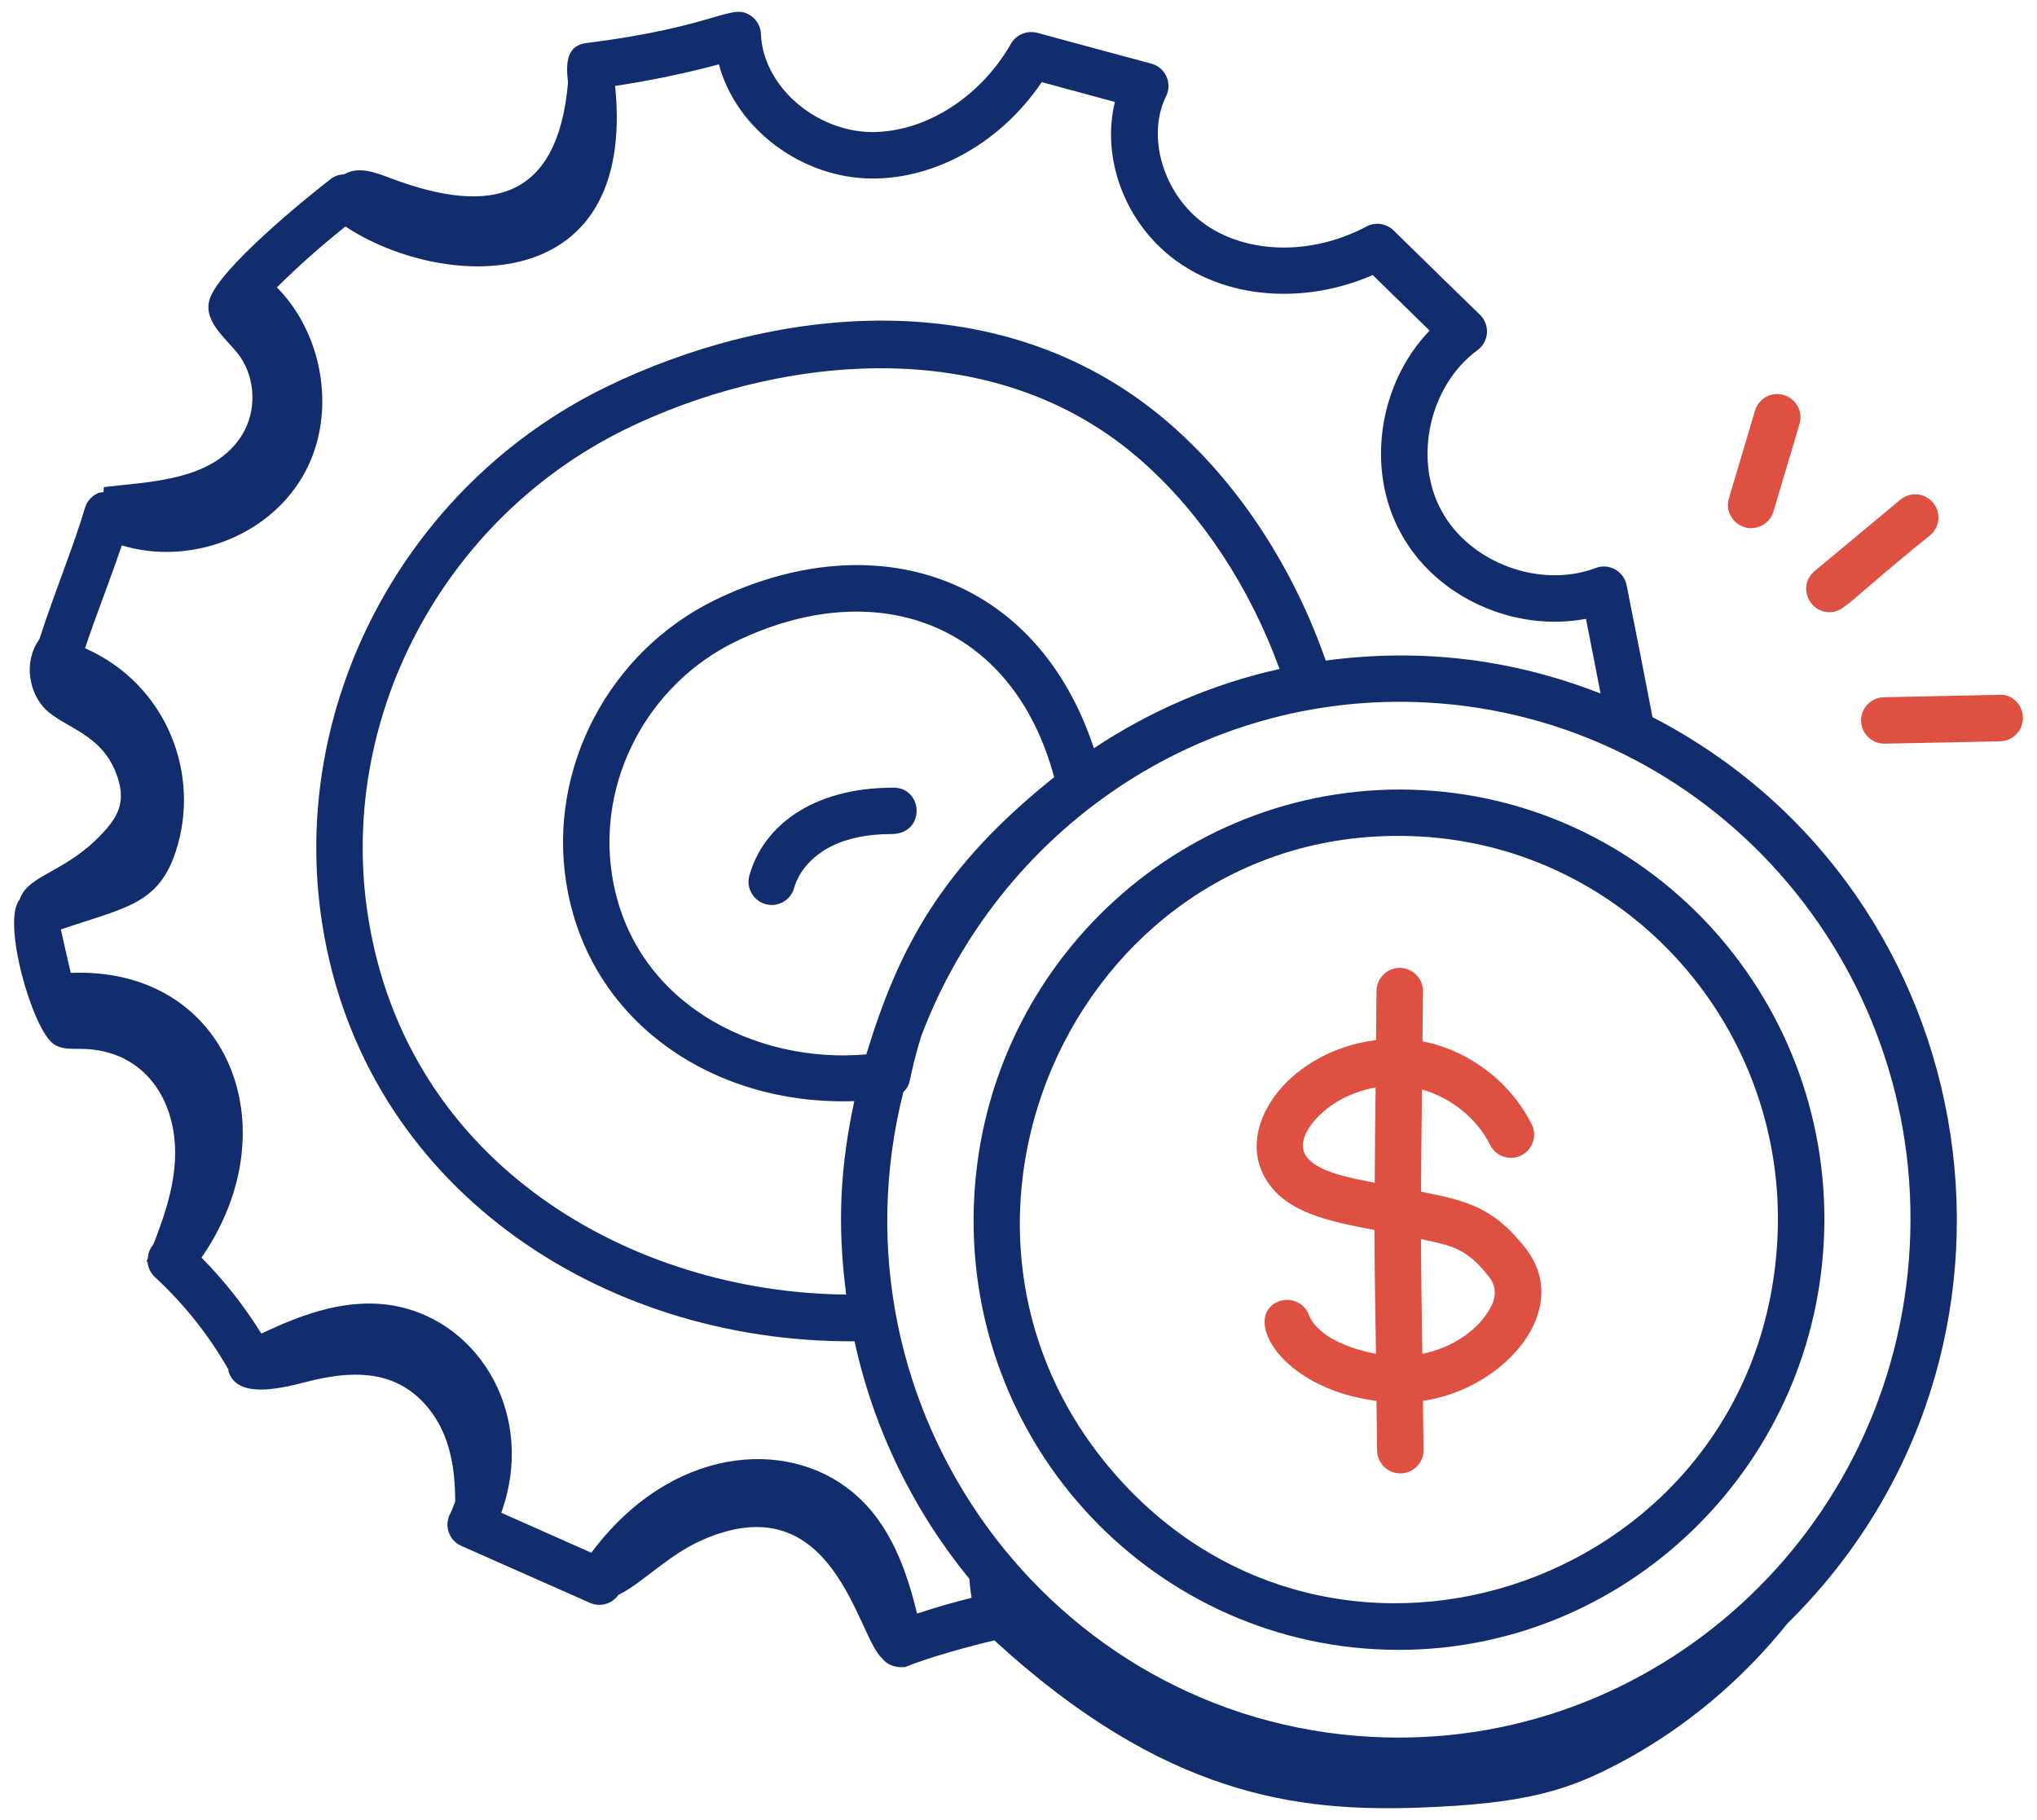 <?xml version="1.0" encoding="UTF-8"?> <svg xmlns="http://www.w3.org/2000/svg" width="94" height="84" viewBox="0 0 94 84" fill="none"><path d="M2.46 48.174C2.828 48.447 3.329 48.403 3.787 48.41C6.693 48.453 8.26 50.848 8.066 53.675C7.977 54.969 7.558 56.207 7.083 57.419C6.932 57.609 6.844 57.792 6.823 58.073C6.798 58.135 6.774 58.197 6.749 58.259C6.77 58.246 6.787 58.229 6.807 58.217C6.823 58.483 6.937 58.744 7.147 58.939C8.514 60.203 9.652 61.647 10.553 63.226C10.544 63.227 10.535 63.226 10.525 63.226C10.925 64.817 13.649 63.873 14.617 63.661C15.752 63.413 16.971 63.319 18.038 63.716C19.3 64.186 20.182 65.295 20.603 66.501C20.916 67.397 21.005 68.346 21.005 69.298C20.928 69.486 20.871 69.681 20.775 69.861C20.477 70.418 20.722 71.099 21.288 71.347C23.202 72.187 25.273 73.12 27.233 73.98C27.698 74.184 28.244 74.027 28.536 73.61C29.607 73.095 30.799 71.801 32.335 71.109C38.482 68.337 39.55 75.527 40.702 76.533C40.923 76.814 41.252 76.982 41.771 76.939C42.819 76.501 44.778 75.966 45.887 75.708C53.742 82.919 59.897 83.613 65.402 83.43C70.52 83.26 72.458 82.587 74.834 81.317C77.789 79.737 80.397 77.532 82.492 74.918C95.173 62.432 91.928 41.205 76.258 33.099C75.867 31.064 75.466 29.027 75.062 27.007C74.933 26.359 74.245 25.978 73.632 26.216C71.07 27.184 67.816 25.975 66.518 23.568C65.207 21.171 65.969 17.779 68.181 16.16C68.717 15.768 68.772 14.989 68.293 14.524C67.36 13.623 66.397 12.68 64.307 10.634C63.974 10.309 63.468 10.234 63.056 10.456C60.676 11.721 57.853 11.752 55.864 10.52C53.796 9.255 52.837 6.416 53.81 4.444C54.111 3.835 53.775 3.107 53.124 2.935C52.033 2.645 51.267 2.437 47.86 1.513C47.393 1.395 46.892 1.596 46.651 2.02C45.331 4.347 42.843 6.097 40.217 6.097C37.587 6.056 35.204 3.941 35.115 1.572C35.104 1.241 34.939 0.934 34.67 0.742C33.76 0.088 33.199 1.216 27.061 1.986C26.149 2.102 26.103 2.898 26.212 3.814C25.743 9.166 22.719 9.982 18.063 8.239C17.32 7.961 16.565 7.653 15.876 8.045C15.661 8.054 15.447 8.12 15.267 8.258C14.109 9.148 10.078 12.431 9.667 13.834C9.357 14.896 10.567 15.711 11.086 16.471C11.796 17.507 11.839 18.959 11.192 20.036C9.887 22.212 6.873 22.228 4.793 22.48C4.788 22.558 4.784 22.635 4.779 22.713C4.698 22.726 4.614 22.723 4.537 22.755C4.241 22.879 4.017 23.127 3.925 23.433C3.312 25.456 2.6 27.1 1.817 29.5C1.041 30.593 1.38 32.012 2.08 32.715C2.986 33.624 4.751 33.842 5.422 35.864C5.776 36.931 5.504 37.583 4.872 38.3C3.111 40.3 1.291 40.323 0.906 41.522C0.072 42.479 1.461 47.436 2.46 48.174ZM88.127 57.555C87.422 70.717 76.301 80.86 63.279 80.161C48.457 79.367 38.006 65.01 41.686 50.402C42.107 49.995 41.866 49.894 42.519 47.803C46.07 38.398 55.303 31.865 65.836 32.423C78.833 33.119 88.833 44.394 88.127 57.555ZM39.977 48.662C34.801 49.12 29.163 46.252 28.245 40.397C27.552 36.035 29.884 31.605 33.912 29.627C40.422 26.455 46.729 28.735 48.646 35.869C43.474 40.002 41.489 43.692 39.977 48.662ZM50.479 34.534C47.839 26.528 40.341 24.11 32.972 27.703C28.104 30.093 25.291 35.45 26.128 40.731C27.138 47.17 32.948 51.048 39.422 50.819C38.79 53.781 38.615 56.431 39.049 59.747C29.242 59.663 18.814 53.829 16.992 42.346C15.537 33.219 20.419 23.952 28.862 19.811C35.468 16.577 45.688 15.033 52.75 21.331C55.479 23.759 57.681 27.12 59.046 30.875C55.951 31.564 53.06 32.818 50.479 34.534ZM5.618 25.171C8.683 26.102 12.266 24.831 13.929 22.05C15.574 19.316 14.995 15.505 12.778 13.263C13.759 12.29 14.818 11.35 15.942 10.452C20.228 13.317 29.39 13.956 28.386 3.966C29.999 3.723 31.602 3.39 33.174 2.971C33.985 5.986 37.039 8.24 40.271 8.24C43.251 8.24 46.229 6.523 48.072 3.791C48.187 3.823 51.295 4.664 51.448 4.705C50.765 7.495 52.08 10.717 54.741 12.345C57.158 13.84 60.461 13.955 63.347 12.694C63.491 12.834 65.434 14.735 65.971 15.258C63.639 17.681 63.008 21.619 64.635 24.592C66.245 27.575 69.891 29.19 73.187 28.56C73.415 29.706 73.638 30.859 73.863 32.01C69.778 30.408 65.549 29.902 61.178 30.487C59.704 26.263 57.249 22.465 54.176 19.73C46.331 12.732 35.468 14.192 27.919 17.886C18.639 22.438 13.275 32.635 14.876 42.682C16.787 54.735 27.669 61.977 39.434 61.905C40.324 65.996 42.169 69.737 44.737 72.876C44.754 73.171 44.786 73.461 44.836 73.743C43.996 73.953 43.155 74.196 42.319 74.471C41.849 72.536 41.101 70.297 39.315 68.846C36.3 66.354 30.954 66.739 27.288 71.664C26.333 71.241 24.069 70.233 23.132 69.818C24.729 65.401 22.206 61.07 18.308 60.285C16.136 59.859 14.046 60.605 12.061 61.55C11.28 60.288 10.355 59.114 9.299 58.041C13.468 52.023 10.491 44.606 3.265 44.902C3.104 44.192 2.944 43.531 2.809 42.897C5.738 41.89 7.31 41.771 8.117 39.278C9.273 35.742 7.707 31.59 3.925 29.917C4.458 28.315 5.063 26.832 5.618 25.171Z" fill="#112D6D"></path><path d="M41.242 36.352C37.375 36.352 35.186 38.22 34.581 40.41C34.392 41.094 34.907 41.767 35.614 41.767C36.084 41.767 36.515 41.456 36.646 40.982C36.857 40.22 37.486 39.507 38.326 39.076C39.081 38.69 40.024 38.494 41.13 38.494C42.721 38.494 42.619 36.365 41.242 36.352Z" fill="#112D6D"></path><path d="M44.957 55.242C44.345 66.686 53.357 76.146 64.547 76.146C74.897 76.146 83.593 67.918 84.159 57.342C84.744 46.41 76.428 37.045 65.62 36.466C54.809 35.906 45.542 44.312 44.957 55.242ZM82.019 57.228C81.175 72.962 61.885 79.794 51.546 68.141C41.207 56.495 49.951 37.773 65.505 38.606C75.133 39.122 82.541 47.476 82.019 57.228Z" fill="#112D6D"></path><path d="M64.615 44.672C64.607 44.672 64.6 44.672 64.593 44.672C64.011 44.672 63.534 45.138 63.522 45.721C63.506 46.479 63.512 47.244 63.5 48.003C59.596 48.489 57.089 51.794 58.293 54.206C59.175 55.973 61.361 56.371 63.426 56.768C63.43 58.678 63.469 60.576 63.495 62.48C62.382 62.281 60.803 61.722 60.397 60.675C60.182 60.122 59.555 59.855 59.01 60.064C57.296 60.73 59.003 64.068 63.521 64.658C63.535 65.422 63.531 66.194 63.548 66.956C63.562 67.539 64.039 68.002 64.62 68.002H64.645C65.236 67.988 65.704 67.498 65.691 66.905C65.674 66.158 65.678 65.401 65.664 64.652C69.358 64.133 72.655 60.465 70.381 57.586C68.902 55.713 67.701 55.42 65.577 55.001C65.579 53.427 65.605 51.858 65.622 50.286C66.952 50.662 68.137 51.593 68.767 52.848C69.031 53.374 69.671 53.595 70.206 53.324C70.734 53.059 70.948 52.414 70.681 51.886C69.697 49.925 67.771 48.469 65.643 48.061C65.654 47.297 65.649 46.528 65.665 45.766C65.676 45.173 65.207 44.684 64.615 44.672ZM60.21 53.249C59.913 52.651 60.437 51.901 60.922 51.441C61.623 50.773 62.531 50.362 63.479 50.19C63.463 51.656 63.441 53.119 63.438 54.587C62.436 54.385 60.635 54.102 60.21 53.249ZM68.7 58.914C69.039 59.343 69.069 59.806 68.791 60.333C68.231 61.392 67.002 62.214 65.638 62.482C65.614 60.717 65.579 58.958 65.574 57.188C65.919 57.26 66.263 57.335 66.603 57.424C67.449 57.646 68.017 58.049 68.7 58.914Z" fill="#DE5041"></path><path d="M85.882 33.274C85.895 33.857 86.372 34.323 86.954 34.323C87.097 34.323 92.445 34.213 92.301 34.211C92.892 34.199 93.363 33.709 93.35 33.117C93.337 32.526 92.851 32.021 92.256 32.068L86.931 32.18C86.34 32.193 85.87 32.682 85.882 33.274Z" fill="#DE5041"></path><path d="M89.203 23.201C88.825 22.744 88.147 22.682 87.695 23.063L83.737 26.357C82.964 27 83.429 28.252 84.422 28.252C85.123 28.252 85.21 27.813 89.065 24.709C89.519 24.331 89.582 23.656 89.203 23.201Z" fill="#DE5041"></path><path d="M80.987 18.955L79.783 22.999C79.614 23.566 79.937 24.163 80.504 24.331C81.056 24.497 81.665 24.189 81.837 23.61L83.041 19.566C83.21 18.999 82.887 18.402 82.319 18.233C81.747 18.058 81.154 18.387 80.987 18.955Z" fill="#DE5041"></path></svg> 